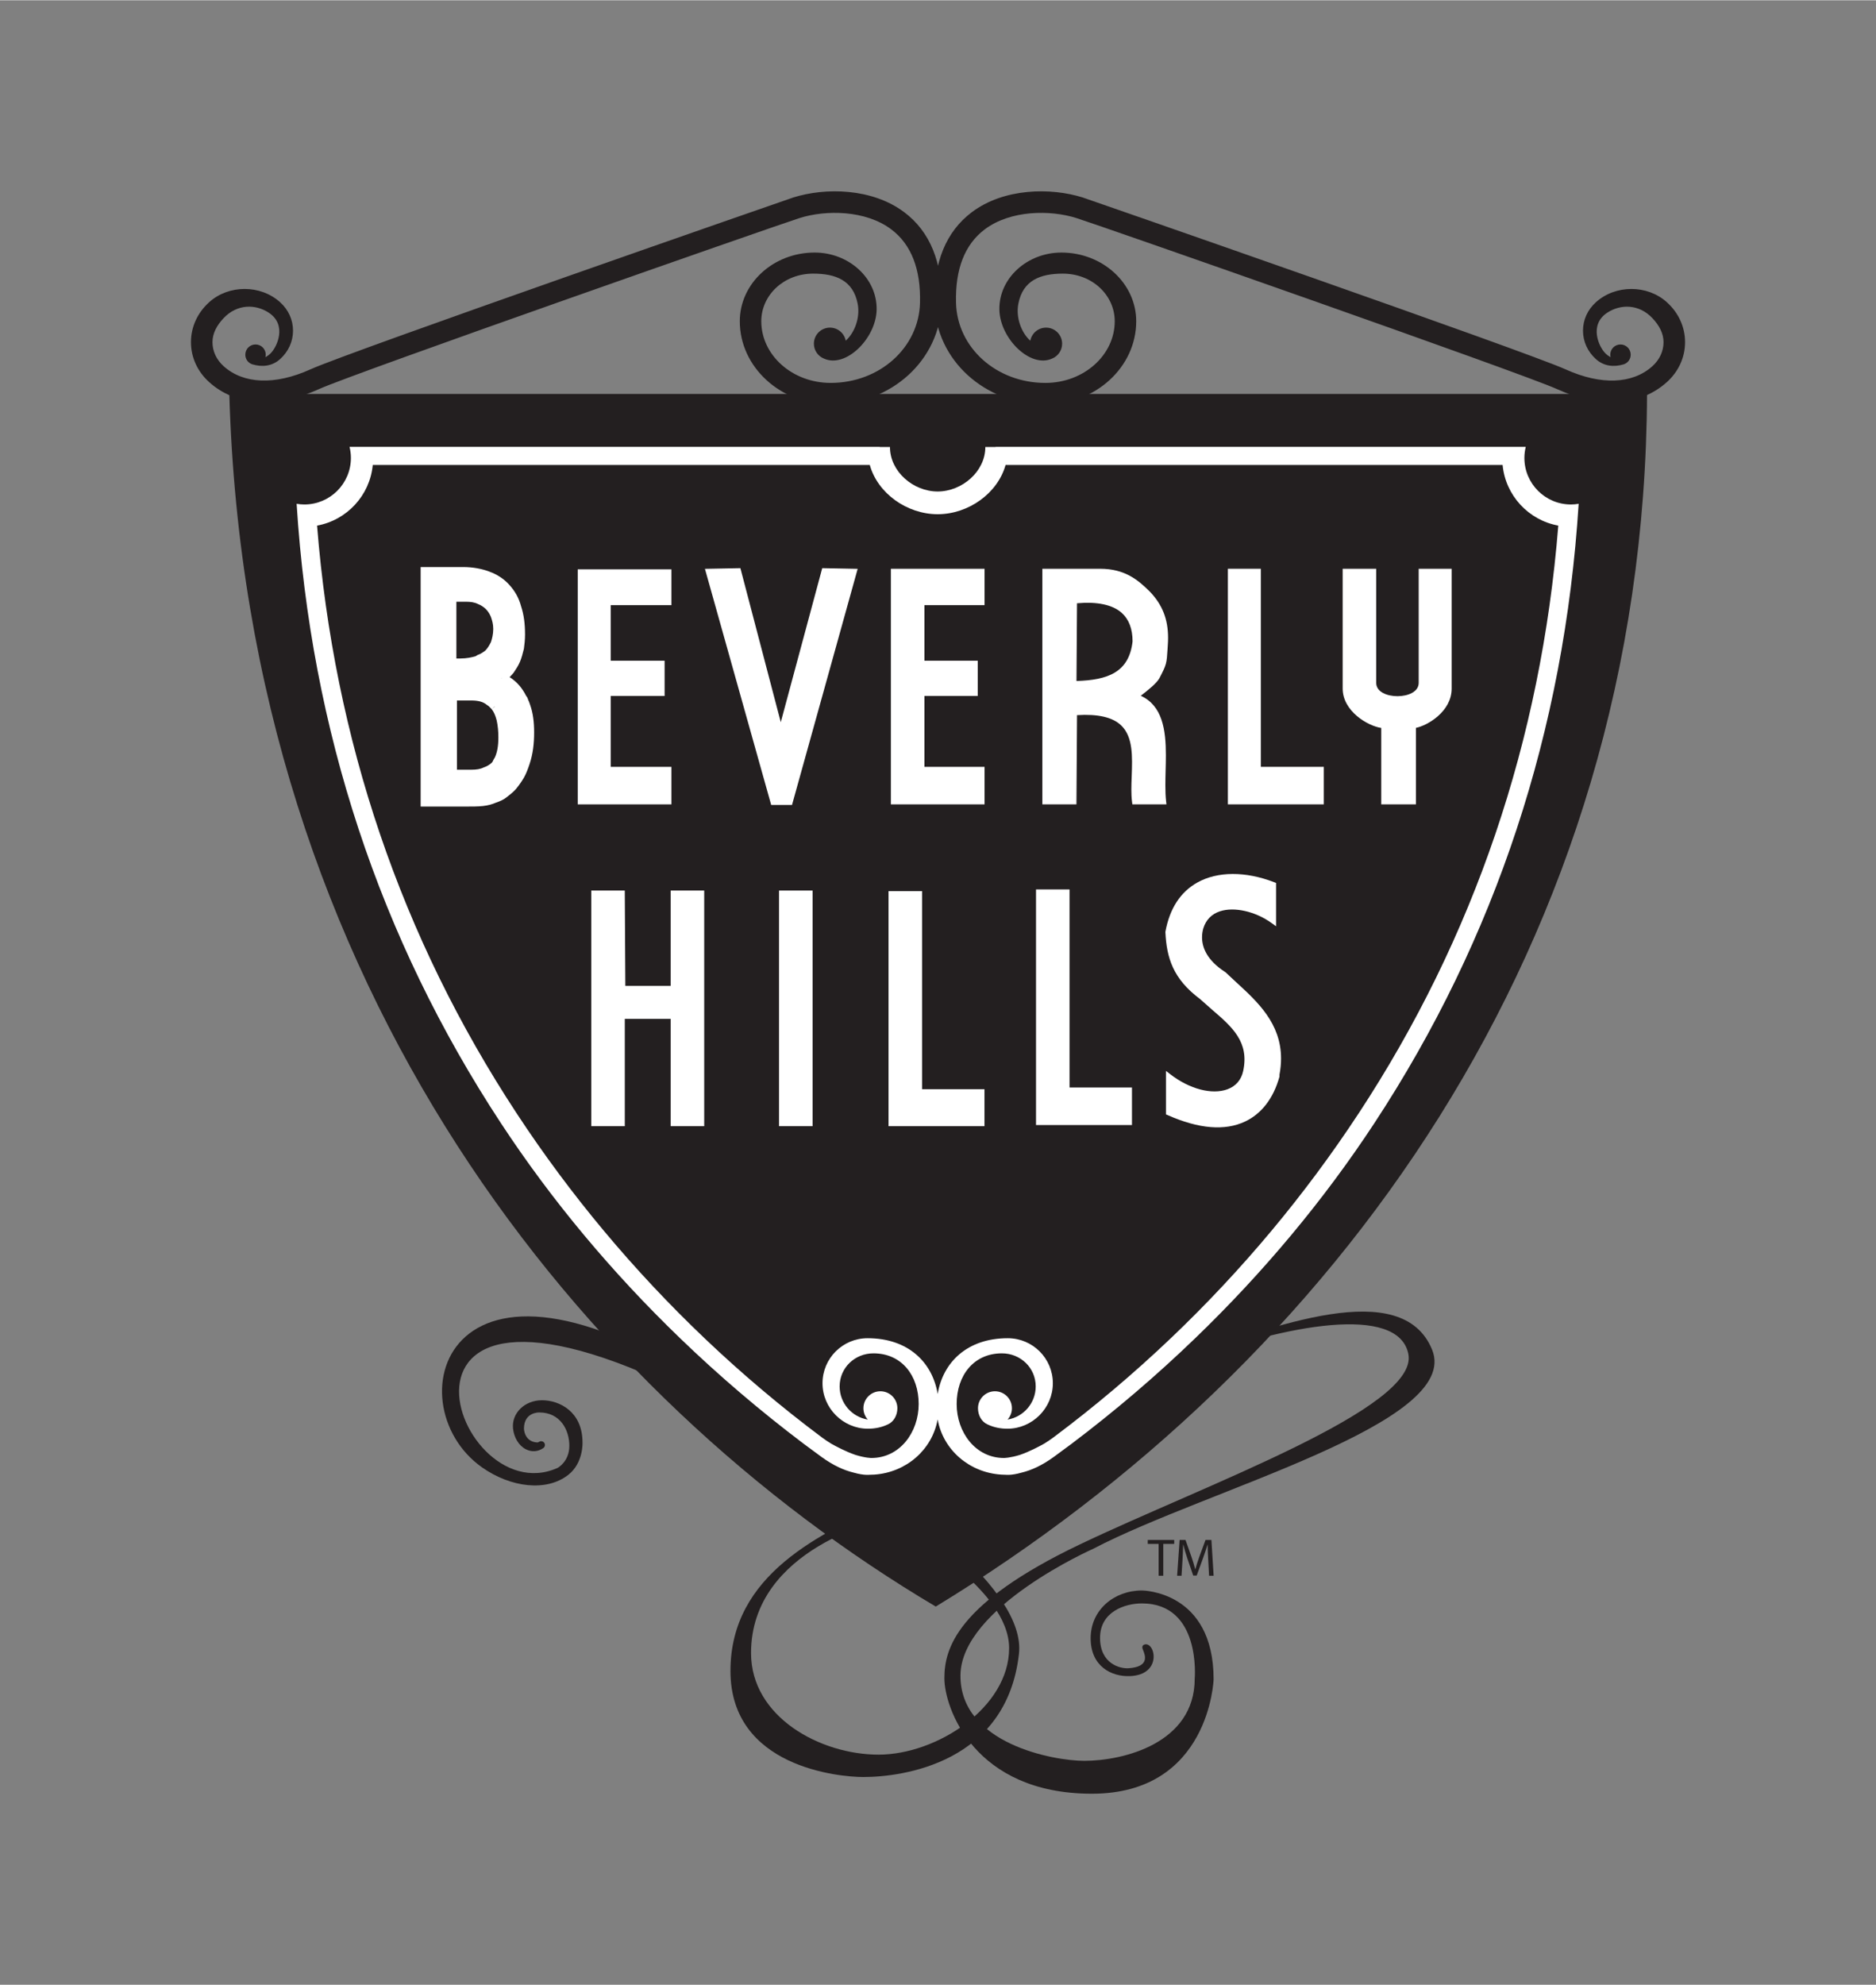 <?xml version="1.0" encoding="UTF-8"?><svg id="a" xmlns="http://www.w3.org/2000/svg" width="23.43in" height="24.78in" viewBox="0 0 1687.25 1783.97"><rect x="0" y="0" width="1687.25" height="1783.97" fill="#808080" stroke="none"/><g><path d="M802.67,1348.68c-67.64-46.46-139.21-86.11-146.21-89.42-255.35-177.04-304.11,2.46-222.95,59.58,25.92,18.24,58.13,22.11,77.69,6.67,13.64-10.77,12.7-29.05,12.7-29.05,0-27.71-20.72-37.94-36.44-37.94s-27.46,11.73-26.05,25.42c.81,7.86,5.05,15.39,11.63,18.69,5.2,2.59,10.73,2.21,15.57-1.08,1.56-1.06,1.96-3.18,.91-4.73-1.06-1.55-3.16-1.92-4.73-.9-1.01,.66-1.82,.54-1.82,.54-11.52-.76-11.73-12.36-11.73-12.36,0-15.23,13.85-14.6,13.85-14.6,18.72,0,26.96,15.6,26.96,29.95s-10.53,19.87-10.53,19.87c-96.27,43.44-187.78-232.57,148.74-50.32l.28,.22,.33,.16c1.35,.64,76.27,36.45,145.13,83.25m.11,13.3,12.55-13.12" fill="#231f20"/><path d="M206.25,353.89H1481.32c-2.06,495.96-282.57,872.75-639.72,1090.1C525.77,1256.73,221.55,889.1,206.25,353.89Z" fill="#231f20" fill-rule="evenodd"/><path d="M843.91,599.34l-.1-.13c-.06,.05-.1,.09-.15,.13,.07,.03,.14,.06,.21,.09l.04-.09Z" fill="none"/><path d="M1347.97,417.75h-450.79c-7.09,25.49-27.49,44.27-55.21,44.27s-54.04-18.78-61.13-44.27c-190.38,0-359.62,0-447.01,0-2.6,27.45-23.36,49.65-50.1,54.51,15.39,192.85,75.63,370.31,179.66,528.58,96.17,146.3,226.49,270.82,378.57,360.45,336.9-203.49,539.44-524.5,561.85-888.26-29.48-2.49-53.07-25.89-55.86-55.29Z" fill="none"/><path d="M842.08,592.53l-.09-.13c-.05,.04-.09,.09-.15,.13,.07,.03,.14,.06,.22,.1l.03-.1Z" fill="none"/><path d="M1275.96,511.05v102.58c0,8.22-9.89,11.97-19.1,11.97s-19.11-3.74-19.11-11.97v-102.58h-30.16v107.68c0,20.4,22.64,33.68,34.69,35.4v68.71h31.19v-68.78c10.13-1.95,32.14-14.54,32.14-35.34v-107.68h-29.64Z" fill="#fff"/><path d="M1133.98,689.11v-178.07h-29.64v211.8h86.28v-33.73h-56.64Z" fill="#fff"/><path d="M801.25,722.85h84.25v-33.73h-54.09v-63.72h47.97v-31.69h-47.97v-49.94h54.09v-32.71h-84.25v211.8Z" fill="#fff"/><path d="M702.22,649c-4.31-16.44-36.32-138.5-36.32-138.5l-31.89,.61,59.59,212.25h18.72l59.06-212.25-31.87-.61s-32.88,122.09-37.29,138.5Z" fill="#fff"/><path d="M475.27,629.46c-.51-1.55-1.02-3.07-2.04-4.1-3.57-7.14-8.16-12.24-13.27-15.81-.64-.44-1.17-.74-1.67-1.03,1.28-1.29,2.5-2.62,3.71-4.08,2.05-3.07,4.08-6.12,5.62-9.7,1.53-3.57,2.54-7.66,3.57-11.74,.51-3.57,1.02-8.16,1.02-12.76,0-9.69-1.02-17.86-3.57-25.52-2.04-7.65-5.61-13.78-10.73-19.39-4.58-5.09-10.71-9.18-17.85-11.74-6.63-2.55-14.8-4.08-23.46-4.08h-38.27v215.31h40.82c5.61,0,10.71,0,15.31-.5,4.58-.51,8.15-1.53,11.73-3.07,3.06-1.02,6.64-2.55,9.19-4.59,3.07-2.56,6.12-4.59,8.68-7.65,2.55-3.07,5.1-6.64,7.15-10.2,2.03-3.57,3.57-7.65,5.09-12.25,3.06-9.18,4.09-18.37,4.09-28.56,0-9.19-1.02-17.35-3.57-24.5-.52-1.54-1.03-3.06-1.53-4.07Zm-23.83-20.04l.1,.14-.04,.09c-.07-.03-.14-.07-.22-.09,.06-.04,.11-.1,.15-.14Zm-9.85-32.51c-1.53,3.05-3.06,5.61-5.09,7.65-2.04,1.54-4.09,3.06-7.15,4.08-.51,.52-1.02,.52-1.52,1.03-3.57,1.02-8.17,2.04-13.78,2.04h-3.58v-51.02h8.68c4.08,0,7.65,.51,10.71,2.04,2.55,1.02,5.1,2.55,7.14,4.59,2.03,2.05,3.57,4.59,4.58,7.14,1.02,3.06,2.05,6.13,2.05,10.72s-1.03,8.67-2.05,11.74Zm-30.6,52.56h12.75c6.12,0,10.71,1.01,14.28,4.07,1.02,.51,1.54,1.03,2.04,1.53,.52,.52,1.53,1.53,2.05,2.05l2.82-2.31s.07,.08,.1,.12l-2.92,2.19c2.05,2.55,3.57,6.12,4.59,10.2,1.02,4.59,1.53,9.69,1.53,15.32,0,7.64-1.02,13.25-3.07,17.85-.51,1.02-1.01,1.54-1.53,2.56,0,.5-.51,1.01-1.03,2.03-2.03,2.03-4.59,3.57-7.65,4.59-3.06,1.54-6.64,2.03-11.22,2.03h-12.75v-62.23Z" fill="#fff"/><path d="M603.85,543.76v-32.2h-84.25v211.29h84.25v-33.73h-54.59v-63.72h48.48v-31.69h-48.48v-49.94h54.59Z" fill="#fff"/><path d="M1034.28,531.74c-10.5-10.49-22.57-20.69-44.72-20.69h-52.07v211.8h30.65s.5-75.59,.52-80.21c18.92-1.15,32,1.83,39.74,9.25,10.73,10.3,10.06,28.12,9.45,45.35-.32,8.31-.62,16.17,.29,23.35l.29,2.26h30.65l-.31-2.86c-.5-4.43-.65-9.21-.65-14.24,0-4.28,.11-8.73,.22-13.3,.12-4.54,.24-9.16,.24-13.78,0-22.56-3.03-44.6-22.6-53.45l.07-.06c6.83-5.25,14.31-11.24,16.81-15.9,6.4-12.32,6.43-13.1,7.24-26.21l.21-3.44c.16-2.22,.24-4.38,.24-6.48,0-16.78-5.14-29.74-16.26-41.39Zm-66.1,80.21c.03-4.88,.45-65.52,.47-69.87,18.04-1.64,31.97,1.26,40.22,8.61,6.46,5.8,9.75,14.44,9.75,25.69-3.16,27.95-22.42,34.7-50.43,35.56Z" fill="#fff"/><g><path d="M700.66,1012.14h30.16v-211.81h-30.16v211.81Z" fill="#fff"/><path d="M603.21,886.05h-40.79c-.03-4.82-.5-85.72-.5-85.72h-30.15v211.81h30.16v-96.44h41.28v96.44h30.15v-211.81h-30.15v85.72Z" fill="#fff"/><path d="M829.3,800.84h-30.16v211.31h86.28v-33.23h-56.12v-178.07Z" fill="#fff"/><path d="M961.93,799.31h-30.15v211.8h86.29v-33.74h-56.14v-178.07Z" fill="#fff"/><path d="M1112.13,883.04l-9.8-9.17-.24-.17c-16.92-10.87-20.99-22.57-20.99-31.34,0-3.13,.51-5.91,1.16-8.12,2.39-7.61,7.41-12.76,14.91-15.26,12.83-4.26,31.92,.05,46.41,10.5l4.1,2.95v-38.95l-1.65-.64c-25.78-9.97-50.97-9.88-69.12,.24-15.2,8.48-24.87,23.31-28.72,44.05l-.05,.29v.29c1.1,22.98,6.81,42,31.14,60.11-.22-.18,10.77,9.53,10.77,9.53,18.08,15.56,33.69,28.98,28.05,55.2-1.73,7.98-6.62,13.64-14.13,16.41-13.91,5.11-34-.12-51.17-13.32l-4.15-3.18v39.07l1.55,.67c28.02,12.4,51.45,14.33,69.62,5.75,14.81-6.99,25.47-20.84,30.84-40.07l.09-.34v-1.71c.97-5.12,1.41-9.95,1.41-14.53,0-31.56-21.11-50.93-40.02-68.28Z" fill="#fff"/></g><path d="M813.29,190.55c-28.89-21.77-70.95-22.35-99.85-13.26-3.04,.96-398.2,138.22-434.41,154.57-31.64,14.3-60.05,13.21-77.95-2.96-6.44-5.82-9.98-13.47-9.98-21.56s4.03-15.23,9.98-21.55c12.28-13.06,28.98-12.66,40.72-4.89,16.56,10.96,7.46,30.72,1.55,36.52-1.5,1.47-3.06,2.6-4.67,3.47,.19-.74,.33-1.5,.33-2.3,0-5.08-4.11-9.19-9.19-9.19s-9.19,4.11-9.19,9.19c0,4.12,2.64,7.54,6.38,8.7,8.71,2.57,17.7,1.79,24.92-4.73,7.5-6.77,11.61-15.85,11.61-25.56s-4.12-18.8-11.61-25.56c-17.6-15.9-46.23-15.91-63.83,0-10.54,9.53-16.35,22.28-16.35,35.9s5.81,26.38,16.35,35.9c23.88,21.58,59.92,23.85,98.89,6.25,31.76-14.35,411.75-147.29,432.27-153.76,23.38-7.35,59.13-7.28,82.4,10.26,17.9,13.5,26.56,35.71,25.77,66.02-1.05,40.35-36.36,71.96-80.37,71.96-34.39,0-62.37-24.87-62.37-55.44,0-23.38,20.2-42.8,46.65-42.8,20.08,0,35.89,5.89,40.02,26.98,2.5,12.73-2.88,26.33-10.73,33.32-1.26-6.69-7.13-11.76-14.19-11.76-7.98,0-14.44,6.47-14.44,14.45,0,6.07,3.75,11.26,9.06,13.39,19.67,8.9,46.92-18.23,47.37-43.99,.49-28.3-25.03-51.34-55.77-51.34-37.12,0-67.3,27.71-67.3,61.76,0,41.24,36.65,74.78,81.71,74.78,54.56,0,98.35-39.88,99.71-90.8,.96-36.92-10.3-64.49-33.48-81.98Z" fill="#231f20"/><path d="M840.48,272.53c1.36,50.92,45.15,90.8,99.71,90.8,45.07,0,81.71-33.54,81.71-74.78,0-34.05-30.19-61.76-67.3-61.76-30.74,0-56.27,23.04-55.77,51.34,.46,25.76,27.71,52.89,47.37,43.99,5.31-2.14,9.06-7.32,9.06-13.39,0-7.98-6.46-14.45-14.44-14.45-7.06,0-12.93,5.07-14.19,11.76-7.86-6.99-13.23-20.59-10.73-33.32,4.13-21.09,19.93-26.98,40.02-26.98,26.44,0,46.65,19.42,46.65,42.8,0,30.57-27.98,55.44-62.37,55.44-44.01,0-79.31-31.61-80.37-71.96-.8-30.31,7.87-52.52,25.77-66.02,23.28-17.54,59.02-17.61,82.4-10.26,20.51,6.46,400.51,139.41,432.27,153.76,38.97,17.61,75.01,15.33,98.89-6.25,10.55-9.53,16.35-22.28,16.35-35.9s-5.81-26.37-16.35-35.9c-17.6-15.91-46.23-15.9-63.83,0-7.5,6.77-11.61,15.85-11.61,25.56s4.12,18.79,11.61,25.56c7.21,6.52,16.21,7.3,24.92,4.73,3.74-1.16,6.38-4.58,6.38-8.7,0-5.08-4.12-9.19-9.19-9.19s-9.19,4.11-9.19,9.19c0,.8,.13,1.56,.33,2.3-1.6-.88-3.17-2.01-4.67-3.47-5.91-5.8-15.01-25.56,1.55-36.52,11.74-7.77,28.44-8.17,40.72,4.89,5.95,6.32,9.98,13.48,9.98,21.55s-3.54,15.74-9.98,21.56c-17.9,16.18-46.31,17.26-77.95,2.96-36.22-16.36-431.37-153.61-434.41-154.57-28.89-9.1-70.96-8.52-99.85,13.26-23.17,17.48-34.44,45.06-33.48,81.98Z" fill="#231f20"/><path d="M1412.91,453.26c-23.13,0-41.9-18.76-41.9-41.89,0-3.42,.46-6.73,1.23-9.92h-476.86s.01,.09,.02,.14h-9.21c0,22.04-20.87,39.97-42.89,40-22.02-.04-42.89-17.96-42.89-40h-9.21c0-.05,.02-.1,.02-.14H314.37c.77,3.18,1.23,6.49,1.23,9.92,0,23.14-18.76,41.89-41.9,41.89-2.36,0-4.66-.24-6.92-.62,12.84,203.57,74.58,390.75,183.85,556.96,45.79,69.67,100.14,134.47,160.89,193.03,35.09,33.84,72.32,65.59,111.27,94.99,0,0,3.75,2.77,7.65,5.65,1.66,1.27,3.27,2.45,4.86,3.58,2.17,1.6,3.76,2.77,3.79,2.79,10.19,7.34,19.62,11.77,28.92,13.99,8.95,2.55,13.79,1.9,13.79,1.9,1.45,0,2.89-.06,4.32-.16,.07,0,.13,0,.2,0h0c28.59-1.96,52.04-22.2,56.98-49.63,4.94,27.43,28.39,47.67,56.98,49.61h0c.07,.01,.13,.01,.2,.02,1.43,.09,2.87,.16,4.32,.16,0,0,4.84,.65,13.79-1.9,9.31-2.23,18.73-6.65,28.92-13.99,.03-.02,1.62-1.19,3.79-2.79,1.59-1.13,3.2-2.31,4.86-3.58,3.9-2.88,7.65-5.65,7.65-5.65,38.95-29.39,76.18-61.14,111.27-94.99,60.75-58.55,115.1-123.36,160.89-193.03,109.27-166.21,171.01-353.39,183.85-556.96-2.26,.38-4.56,.62-6.92,.62Zm-191.1,547.58c-48.28,73.44-105.15,141.39-169.07,202.18-33.24,31.62-68.38,61.3-105.21,88.83l-.17,.14c-2.82,2.07-5.56,3.9-8.22,5.53-5.06,2.85-13.43,7.23-21.7,10.08-8.97,2.81-14.5,2.82-14.5,2.82-25.5,0-42.53-23.02-42.53-48.52s15.19-45.55,40.7-45.55c16.72,0,30.39,12.99,30.39,29.71,0,15.03-10.96,27.47-25.31,29.84,2.43-2.7,3.92-6.27,3.92-10.19,0-8.43-6.83-15.27-15.26-15.27s-15.27,6.83-15.27,15.27c0,6.22,3.17,12.12,8.51,14.5,0,0,0,0,0,0,.06,.03,.13,.05,.19,.09,.03,.02,.07,.03,.1,.04,5.29,2.54,11.4,3.77,17.66,3.77,22.37,0,40.87-18.5,40.87-40.87s-18.16-40.49-40.53-40.49c-36.45,0-58.33,21.58-63.05,50.15-4.72-28.57-26.6-50.15-63.05-50.15-22.37,0-40.53,18.12-40.53,40.49s18.49,40.87,40.87,40.87c6.26,0,12.37-1.24,17.66-3.77,.03-.01,.07-.03,.1-.04,.06-.03,.13-.05,.19-.09,0,0,0,0,0,0,5.34-2.38,8.51-8.28,8.51-14.5,0-8.43-6.84-15.27-15.27-15.27s-15.27,6.83-15.27,15.27c0,3.92,1.49,7.49,3.92,10.19-14.36-2.38-25.31-14.81-25.31-29.84,0-16.72,13.67-29.71,30.39-29.71,25.5,0,40.7,20.04,40.7,45.55s-17.03,48.52-42.54,48.52c0,0-5.53,0-14.5-2.82-8.27-2.85-16.64-7.23-21.7-10.08-2.66-1.63-5.4-3.46-8.22-5.53l-.18-.14c-36.83-27.53-71.97-57.21-105.21-88.83-63.92-60.8-120.79-128.74-169.07-202.18-104.04-158.26-164.26-335.73-179.66-528.58,26.74-4.87,47.5-27.06,50.09-54.51,87.39,0,256.65,0,447.02,0,7.07,25.45,33.33,44.21,60.99,44.27h0s.05,0,.07,0,.05,0,.07,0h0c27.66-.07,53.91-18.82,60.99-44.28,190.38,0,359.63,0,447.02,0,2.59,27.45,23.35,49.65,50.08,54.51-15.39,192.85-75.62,370.31-179.66,528.58Z" fill="#fff"/><path d="M1066.3,1218.62c78.53-25.85,194.51-71.91,221.68-5.63,27.17,66.27-202.77,125.65-304.52,178.94,0,0-119.33,52.69-119.64,114.01-.31,61.32,83.65,76.73,111.32,76.73,35.1,0,99.37-15.72,99.37-73.9,0,0,5.98-67.61-47.48-67.61-15.41,0-37.66,7.5-37.66,30.95s18.18,27.83,25.57,27.33c18.55-1.26,15.31-10.96,13.26-15.97-.75-1.82-1.69-4.22,.91-5.3,9.71-3.43,16.89,27.09-12.76,28.33-16.56,.69-35.44-8.64-35.44-34.03s20.98-42.94,46.13-42.94c0,0,64.46,0,64.46,79.87,0,0-3.46,102.83-109.44,102.83s-132.7-77.36-132.7-103.77,10.71-67.2,121.39-120.12c111.42-53.28,305.66-122.65,295.91-171.39-9.01-45.06-110.69-26.41-199.37,6.92l-.94-5.98" fill="#231f20"/><path d="M802.59,1348.63c-64.76,29.36-145.62,66.37-145.62,153.26s98.55,95.34,119.47,95.34c35.58,0,128.88-12.69,139.99-110.62,6.84-60.34-113.84-137.97-113.84-137.97Zm-12.47,228.48c-52.29,0-114.64-33.79-114.64-91.31,0-94.93,120.28-120.28,120.28-120.28,18.5,10.86,111.83,62.35,111.83,115.85s-65.17,95.74-117.46,95.74Z" fill="#231f20"/><g><path d="M1042.04,1387.65h-9.78v-3.53h23.81v3.53h-9.83v28.63h-4.2v-28.63Z" fill="#231f20"/><path d="M1086.66,1402.15c-.24-4.48-.53-9.92-.53-13.88h-.09c-1.15,3.72-2.43,7.78-4.06,12.21l-5.68,15.6h-3.15l-5.25-15.32c-1.53-4.58-2.77-8.68-3.67-12.5h-.1c-.1,4.01-.33,9.35-.62,14.22l-.86,13.79h-3.96l2.24-32.16h5.3l5.49,15.55c1.34,3.96,2.39,7.49,3.25,10.83h.1c.86-3.24,2-6.78,3.43-10.83l5.73-15.55h5.3l2,32.16h-4.1l-.76-14.13Z" fill="#231f20"/></g></g><rect width="1687.25" height="1783.97" fill="none"/></svg>